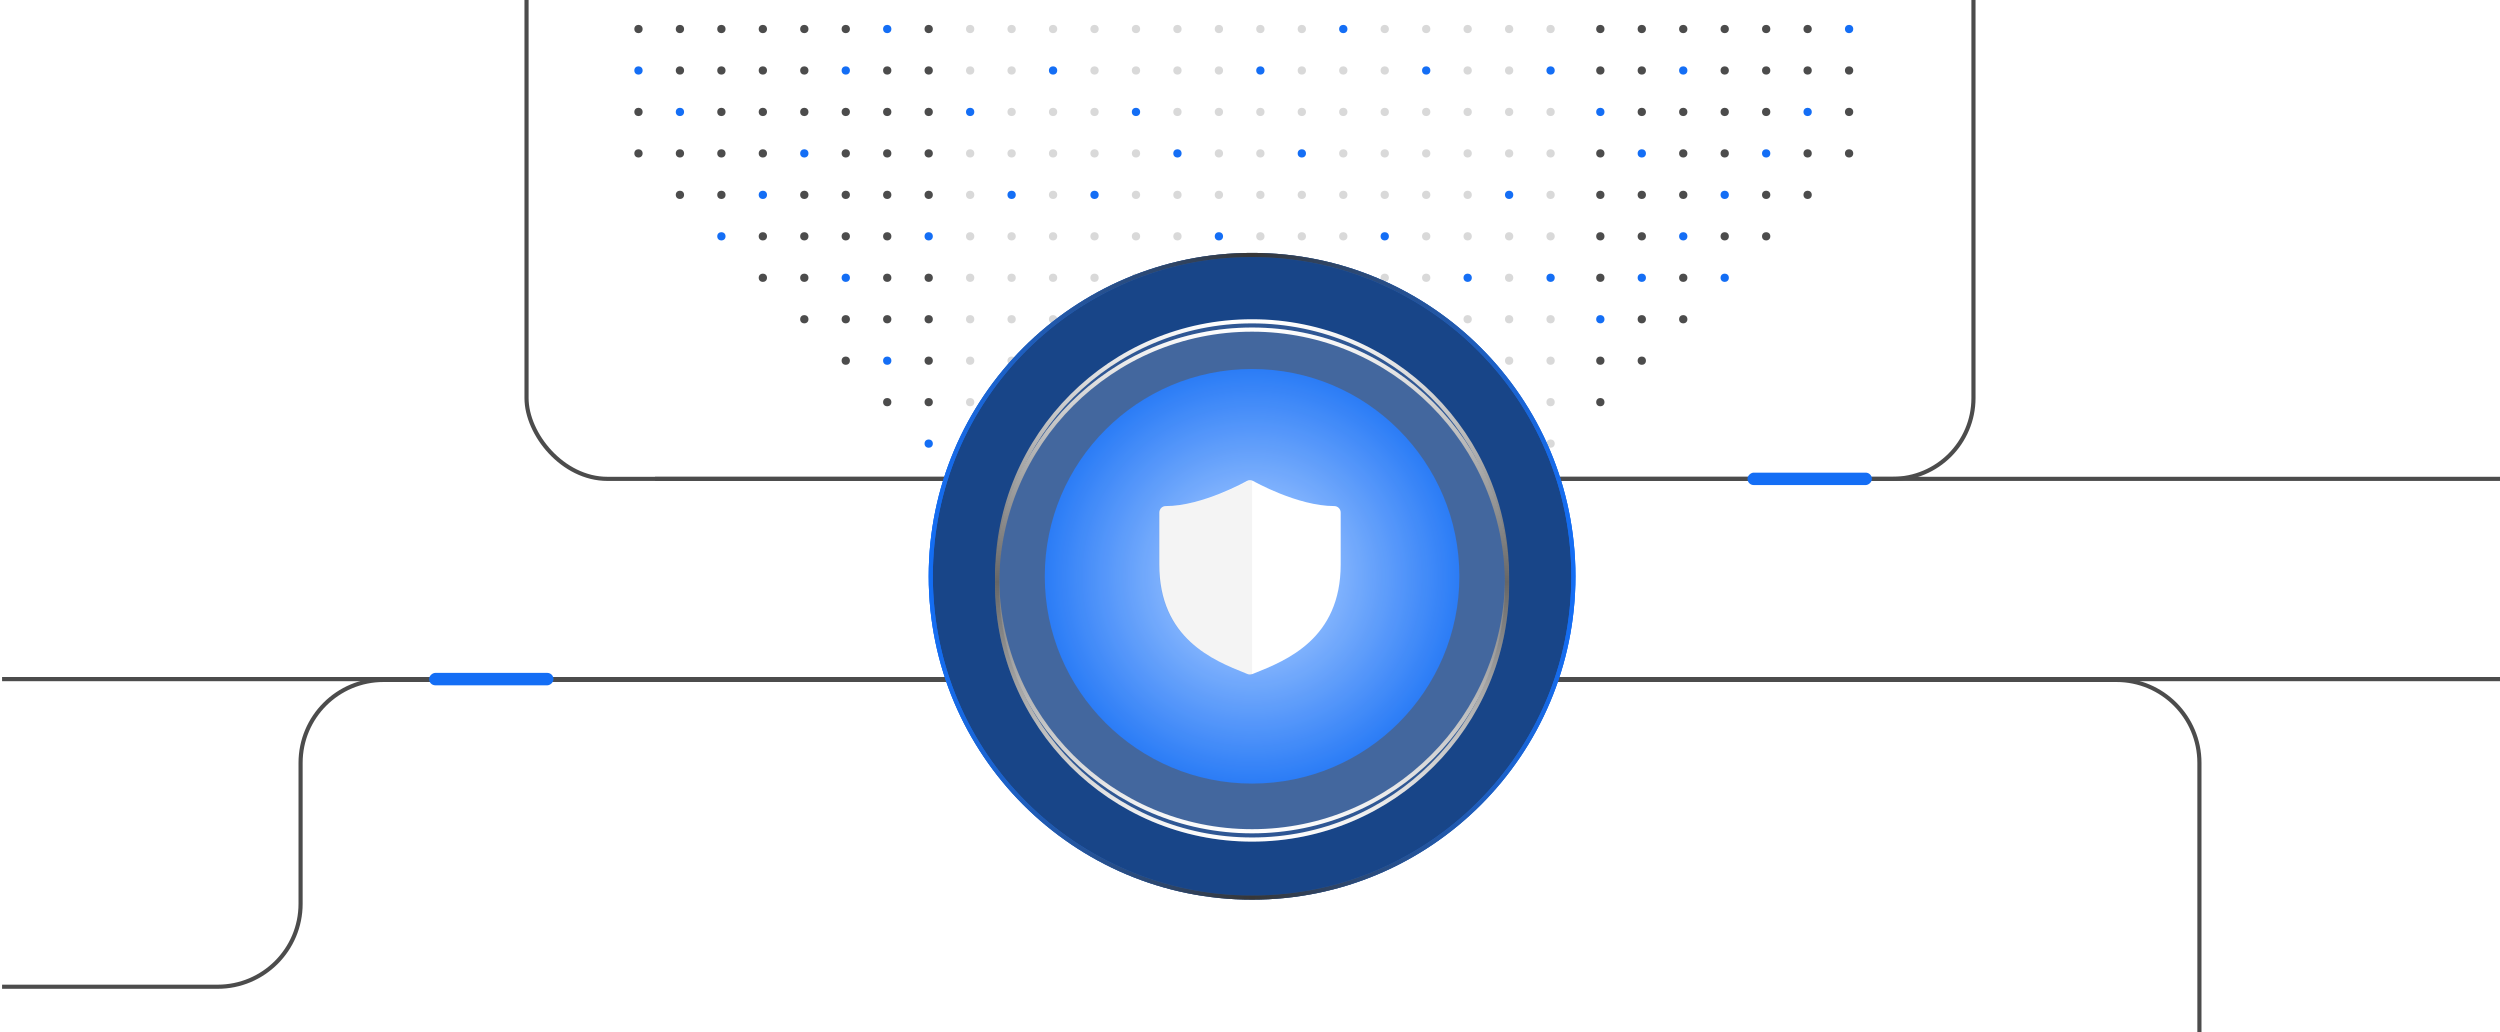 <svg width="603" height="249" viewBox="0 0 603 249" fill="none" xmlns="http://www.w3.org/2000/svg">
<g clip-path="url(#clip0_4565_11307)">
<line x1="-30" y1="163.8" x2="631" y2="163.8" stroke="#4C4C4C"/>
<line x1="158" y1="115.5" x2="631" y2="115.5" stroke="#4C4C4C"/>
<rect x="127" y="-133.5" width="349" height="249" rx="19.5" stroke="#4C4C4C"/>
<circle cx="234" cy="7" r="1" fill="#D9D9D9"/>
<circle cx="234" cy="17" r="1" fill="#D9D9D9"/>
<circle cx="234" cy="27" r="1" fill="#146EF5"/>
<circle cx="234" cy="37" r="1" fill="#D9D9D9"/>
<circle cx="234" cy="47" r="1" fill="#D9D9D9"/>
<circle cx="234" cy="57" r="1" fill="#D9D9D9"/>
<circle cx="234" cy="67" r="1" fill="#D9D9D9"/>
<circle cx="234" cy="77" r="1" fill="#D9D9D9"/>
<circle cx="234" cy="87" r="1" fill="#D9D9D9"/>
<circle cx="234" cy="97" r="1" fill="#D9D9D9"/>
<circle cx="234" cy="107" r="1" fill="#D9D9D9"/>
<circle cx="234" cy="115" r="1" fill="#D9D9D9"/>
<circle cx="244" cy="7" r="1" fill="#D9D9D9"/>
<circle cx="244" cy="17" r="1" fill="#D9D9D9"/>
<circle cx="244" cy="27" r="1" fill="#D9D9D9"/>
<circle cx="244" cy="37" r="1" fill="#D9D9D9"/>
<circle cx="244" cy="47" r="1" fill="#146EF5"/>
<circle cx="244" cy="57" r="1" fill="#D9D9D9"/>
<circle cx="244" cy="67" r="1" fill="#D9D9D9"/>
<circle cx="244" cy="77" r="1" fill="#D9D9D9"/>
<circle cx="244" cy="87" r="1" fill="#D9D9D9"/>
<circle cx="244" cy="97" r="1" fill="#D9D9D9"/>
<circle cx="244" cy="107" r="1" fill="#D9D9D9"/>
<circle cx="244" cy="115" r="1" fill="#D9D9D9"/>
<circle cx="254" cy="7" r="1" fill="#D9D9D9"/>
<circle cx="254" cy="17" r="1" fill="#146EF5"/>
<circle cx="254" cy="27" r="1" fill="#D9D9D9"/>
<circle cx="254" cy="37" r="1" fill="#D9D9D9"/>
<circle cx="254" cy="47" r="1" fill="#D9D9D9"/>
<circle cx="254" cy="57" r="1" fill="#D9D9D9"/>
<circle cx="254" cy="67" r="1" fill="#D9D9D9"/>
<circle cx="254" cy="77" r="1" fill="#D9D9D9"/>
<circle cx="254" cy="87" r="1" fill="#D9D9D9"/>
<circle cx="254" cy="97" r="1" fill="#D9D9D9"/>
<circle cx="254" cy="107" r="1" fill="#D9D9D9"/>
<circle cx="254" cy="115" r="1" fill="#D9D9D9"/>
<circle cx="264" cy="7" r="1" fill="#D9D9D9"/>
<circle cx="264" cy="17" r="1" fill="#D9D9D9"/>
<circle cx="264" cy="27" r="1" fill="#D9D9D9"/>
<circle cx="264" cy="37" r="1" fill="#D9D9D9"/>
<circle cx="264" cy="47" r="1" fill="#146EF5"/>
<circle cx="264" cy="57" r="1" fill="#D9D9D9"/>
<circle cx="264" cy="67" r="1" fill="#D9D9D9"/>
<circle cx="264" cy="77" r="1" fill="#D9D9D9"/>
<circle cx="264" cy="87" r="1" fill="#D9D9D9"/>
<circle cx="264" cy="97" r="1" fill="#D9D9D9"/>
<circle cx="264" cy="107" r="1" fill="#D9D9D9"/>
<circle cx="264" cy="115" r="1" fill="#D9D9D9"/>
<circle cx="274" cy="7" r="1" fill="#D9D9D9"/>
<circle cx="274" cy="17" r="1" fill="#D9D9D9"/>
<circle cx="274" cy="27" r="1" fill="#146EF5"/>
<circle cx="274" cy="37" r="1" fill="#D9D9D9"/>
<circle cx="274" cy="47" r="1" fill="#D9D9D9"/>
<circle cx="274" cy="57" r="1" fill="#D9D9D9"/>
<circle cx="274" cy="67" r="1" fill="#D9D9D9"/>
<circle cx="274" cy="77" r="1" fill="#D9D9D9"/>
<circle cx="274" cy="87" r="1" fill="#D9D9D9"/>
<circle cx="274" cy="97" r="1" fill="#D9D9D9"/>
<circle cx="274" cy="107" r="1" fill="#D9D9D9"/>
<circle cx="274" cy="115" r="1" fill="#D9D9D9"/>
<circle cx="284" cy="7" r="1" fill="#D9D9D9"/>
<circle cx="284" cy="17" r="1" fill="#D9D9D9"/>
<circle cx="284" cy="27" r="1" fill="#D9D9D9"/>
<circle cx="284" cy="37" r="1" fill="#146EF5"/>
<circle cx="284" cy="47" r="1" fill="#D9D9D9"/>
<circle cx="284" cy="57" r="1" fill="#D9D9D9"/>
<circle cx="284" cy="67" r="1" fill="#D9D9D9"/>
<circle cx="284" cy="77" r="1" fill="#D9D9D9"/>
<circle cx="284" cy="87" r="1" fill="#D9D9D9"/>
<circle cx="284" cy="97" r="1" fill="#D9D9D9"/>
<circle cx="284" cy="107" r="1" fill="#D9D9D9"/>
<circle cx="284" cy="115" r="1" fill="#D9D9D9"/>
<circle cx="294" cy="7" r="1" fill="#D9D9D9"/>
<circle cx="294" cy="17" r="1" fill="#D9D9D9"/>
<circle cx="294" cy="27" r="1" fill="#D9D9D9"/>
<circle cx="294" cy="37" r="1" fill="#D9D9D9"/>
<circle cx="294" cy="47" r="1" fill="#D9D9D9"/>
<circle cx="294" cy="57" r="1" fill="#146EF5"/>
<circle cx="294" cy="67" r="1" fill="#D9D9D9"/>
<circle cx="294" cy="77" r="1" fill="#D9D9D9"/>
<circle cx="294" cy="87" r="1" fill="#D9D9D9"/>
<circle cx="294" cy="97" r="1" fill="#D9D9D9"/>
<circle cx="294" cy="107" r="1" fill="#D9D9D9"/>
<circle cx="294" cy="115" r="1" fill="#D9D9D9"/>
<circle cx="304" cy="7" r="1" fill="#D9D9D9"/>
<circle cx="304" cy="17" r="1" fill="#146EF5"/>
<circle cx="304" cy="27" r="1" fill="#D9D9D9"/>
<circle cx="304" cy="37" r="1" fill="#D9D9D9"/>
<circle cx="304" cy="47" r="1" fill="#D9D9D9"/>
<circle cx="304" cy="57" r="1" fill="#D9D9D9"/>
<circle cx="304" cy="67" r="1" fill="#D9D9D9"/>
<circle cx="304" cy="77" r="1" fill="#D9D9D9"/>
<circle cx="304" cy="87" r="1" fill="#D9D9D9"/>
<circle cx="304" cy="97" r="1" fill="#D9D9D9"/>
<circle cx="304" cy="107" r="1" fill="#D9D9D9"/>
<circle cx="304" cy="115" r="1" fill="#D9D9D9"/>
<circle cx="314" cy="7" r="1" fill="#D9D9D9"/>
<circle cx="314" cy="17" r="1" fill="#D9D9D9"/>
<circle cx="314" cy="27" r="1" fill="#D9D9D9"/>
<circle cx="314" cy="37" r="1" fill="#146EF5"/>
<circle cx="314" cy="47" r="1" fill="#D9D9D9"/>
<circle cx="314" cy="57" r="1" fill="#D9D9D9"/>
<circle cx="314" cy="67" r="1" fill="#D9D9D9"/>
<circle cx="314" cy="77" r="1" fill="#D9D9D9"/>
<circle cx="314" cy="87" r="1" fill="#D9D9D9"/>
<circle cx="314" cy="97" r="1" fill="#D9D9D9"/>
<circle cx="314" cy="107" r="1" fill="#D9D9D9"/>
<circle cx="314" cy="115" r="1" fill="#D9D9D9"/>
<circle cx="324" cy="7" r="1" fill="#146EF5"/>
<circle cx="324" cy="17" r="1" fill="#D9D9D9"/>
<circle cx="324" cy="27" r="1" fill="#D9D9D9"/>
<circle cx="324" cy="37" r="1" fill="#D9D9D9"/>
<circle cx="324" cy="47" r="1" fill="#D9D9D9"/>
<circle cx="324" cy="57" r="1" fill="#D9D9D9"/>
<circle cx="324" cy="67" r="1" fill="#D9D9D9"/>
<circle cx="324" cy="77" r="1" fill="#D9D9D9"/>
<circle cx="324" cy="87" r="1" fill="#D9D9D9"/>
<circle cx="324" cy="97" r="1" fill="#D9D9D9"/>
<circle cx="324" cy="107" r="1" fill="#D9D9D9"/>
<circle cx="324" cy="115" r="1" fill="#D9D9D9"/>
<circle cx="334" cy="7" r="1" fill="#D9D9D9"/>
<circle cx="334" cy="17" r="1" fill="#D9D9D9"/>
<circle cx="334" cy="27" r="1" fill="#D9D9D9"/>
<circle cx="334" cy="37" r="1" fill="#D9D9D9"/>
<circle cx="334" cy="47" r="1" fill="#D9D9D9"/>
<circle cx="334" cy="57" r="1" fill="#146EF5"/>
<circle cx="334" cy="67" r="1" fill="#D9D9D9"/>
<circle cx="334" cy="77" r="1" fill="#D9D9D9"/>
<circle cx="334" cy="87" r="1" fill="#D9D9D9"/>
<circle cx="334" cy="97" r="1" fill="#D9D9D9"/>
<circle cx="334" cy="107" r="1" fill="#D9D9D9"/>
<circle cx="334" cy="115" r="1" fill="#D9D9D9"/>
<circle cx="344" cy="7" r="1" fill="#D9D9D9"/>
<circle cx="344" cy="17" r="1" fill="#146EF5"/>
<circle cx="344" cy="27" r="1" fill="#D9D9D9"/>
<circle cx="344" cy="37" r="1" fill="#D9D9D9"/>
<circle cx="344" cy="47" r="1" fill="#D9D9D9"/>
<circle cx="344" cy="57" r="1" fill="#D9D9D9"/>
<circle cx="344" cy="67" r="1" fill="#D9D9D9"/>
<circle cx="344" cy="77" r="1" fill="#D9D9D9"/>
<circle cx="344" cy="87" r="1" fill="#D9D9D9"/>
<circle cx="344" cy="97" r="1" fill="#D9D9D9"/>
<circle cx="344" cy="107" r="1" fill="#D9D9D9"/>
<circle cx="344" cy="115" r="1" fill="#D9D9D9"/>
<circle cx="354" cy="7" r="1" fill="#D9D9D9"/>
<circle cx="354" cy="17" r="1" fill="#D9D9D9"/>
<circle cx="354" cy="27" r="1" fill="#D9D9D9"/>
<circle cx="354" cy="37" r="1" fill="#D9D9D9"/>
<circle cx="354" cy="47" r="1" fill="#D9D9D9"/>
<circle cx="354" cy="57" r="1" fill="#D9D9D9"/>
<circle cx="354" cy="67" r="1" fill="#146EF5"/>
<circle cx="354" cy="77" r="1" fill="#D9D9D9"/>
<circle cx="354" cy="87" r="1" fill="#D9D9D9"/>
<circle cx="354" cy="97" r="1" fill="#D9D9D9"/>
<circle cx="354" cy="107" r="1" fill="#D9D9D9"/>
<circle cx="354" cy="115" r="1" fill="#D9D9D9"/>
<circle cx="364" cy="7" r="1" fill="#D9D9D9"/>
<circle cx="364" cy="17" r="1" fill="#D9D9D9"/>
<circle cx="364" cy="27" r="1" fill="#D9D9D9"/>
<circle cx="364" cy="37" r="1" fill="#D9D9D9"/>
<circle cx="364" cy="47" r="1" fill="#146EF5"/>
<circle cx="364" cy="57" r="1" fill="#D9D9D9"/>
<circle cx="364" cy="67" r="1" fill="#D9D9D9"/>
<circle cx="364" cy="77" r="1" fill="#D9D9D9"/>
<circle cx="364" cy="87" r="1" fill="#D9D9D9"/>
<circle cx="364" cy="97" r="1" fill="#D9D9D9"/>
<circle cx="364" cy="107" r="1" fill="#D9D9D9"/>
<circle cx="364" cy="115" r="1" fill="#D9D9D9"/>
<circle cx="374" cy="7" r="1" fill="#D9D9D9"/>
<circle cx="374" cy="17" r="1" fill="#146EF5"/>
<circle cx="374" cy="27" r="1" fill="#D9D9D9"/>
<circle cx="374" cy="37" r="1" fill="#D9D9D9"/>
<circle cx="374" cy="47" r="1" fill="#D9D9D9"/>
<circle cx="374" cy="57" r="1" fill="#D9D9D9"/>
<circle cx="374" cy="67" r="1" fill="#146EF5"/>
<circle cx="374" cy="77" r="1" fill="#D9D9D9"/>
<circle cx="374" cy="87" r="1" fill="#D9D9D9"/>
<circle cx="374" cy="97" r="1" fill="#D9D9D9"/>
<circle cx="374" cy="107" r="1" fill="#D9D9D9"/>
<circle cx="374" cy="115" r="1" fill="#D9D9D9"/>
<path d="M-18 238H52.5C63.546 238 72.5 229.046 72.5 218V184C72.5 172.954 81.454 164 92.5 164H510.5C521.546 164 530.5 172.954 530.5 184V253" stroke="#4C4C4C"/>
<circle cx="302" cy="139" r="77.5" fill="#1D1D1D" stroke="url(#paint0_linear_4565_11307)"/>
<g filter="url(#filter0_f_4565_11307)">
<circle cx="302" cy="139" r="78" fill="#146EF5" fill-opacity="0.5"/>
<circle cx="302" cy="139" r="77.5" stroke="url(#paint1_linear_4565_11307)"/>
</g>
<circle cx="302" cy="139" r="61.5" fill="white" fill-opacity="0.1" stroke="url(#paint2_linear_4565_11307)"/>
<circle cx="302" cy="139" r="50" fill="url(#paint3_radial_4565_11307)"/>
<path d="M301.5 162.689C301.697 162.689 301.894 162.652 302.081 162.578L302.491 162.414C310.302 159.294 323.375 154.074 323.375 136.127V123.627C323.375 122.764 322.675 122.064 321.812 122.064C312.955 122.064 302.381 116.081 302.275 116.02C301.796 115.746 301.206 115.745 300.726 116.02C300.62 116.081 290.028 122.064 281.188 122.064C280.325 122.064 279.625 122.764 279.625 123.627V136.127C279.625 154.074 292.698 159.294 300.509 162.414L300.919 162.578C301.106 162.652 301.303 162.689 301.5 162.689Z" fill="white"/>
<path opacity="0.05" d="M279.5 123.5V136.5C279.5 154.453 293.203 159.484 301.016 162.593L301.422 162.766C301.609 162.844 301.797 162.875 302 162.875V115.866C301.734 115.866 301.25 115.86 301 116C300.906 116.063 290.344 122 281.5 122C280.641 122 279.5 122.641 279.5 123.5Z" fill="black"/>
<g filter="url(#filter1_f_4565_11307)">
<circle cx="302" cy="141" r="62" fill="white" fill-opacity="0.1"/>
<circle cx="302" cy="141" r="61.5" stroke="url(#paint4_linear_4565_11307)"/>
</g>
<rect x="421.5" y="117" width="3" height="30" rx="1.5" transform="rotate(-90 421.5 117)" fill="#146EF5"/>
<rect x="103.5" y="165.3" width="3" height="30" rx="1.5" transform="rotate(-90 103.5 165.3)" fill="#146EF5"/>
<circle cx="154" cy="7" r="1" fill="#4C4C4C"/>
<circle cx="154" cy="17" r="1" fill="#146EF5"/>
<circle cx="154" cy="27" r="1" fill="#4C4C4C"/>
<circle cx="154" cy="37" r="1" fill="#4C4C4C"/>
<circle cx="1" cy="1" r="1" transform="matrix(-1 0 0 1 447 6)" fill="#146EF5"/>
<circle cx="1" cy="1" r="1" transform="matrix(-1 0 0 1 447 16)" fill="#4C4C4C"/>
<circle cx="1" cy="1" r="1" transform="matrix(-1 0 0 1 447 26)" fill="#4C4C4C"/>
<circle cx="1" cy="1" r="1" transform="matrix(-1 0 0 1 447 36)" fill="#4C4C4C"/>
<circle cx="164" cy="7" r="1" fill="#4C4C4C"/>
<circle cx="164" cy="17" r="1" fill="#4C4C4C"/>
<circle cx="164" cy="27" r="1" fill="#146EF5"/>
<circle cx="164" cy="37" r="1" fill="#4C4C4C"/>
<circle cx="164" cy="47" r="1" fill="#4C4C4C"/>
<circle cx="1" cy="1" r="1" transform="matrix(-1 0 0 1 437 6)" fill="#4C4C4C"/>
<circle cx="1" cy="1" r="1" transform="matrix(-1 0 0 1 437 16)" fill="#4C4C4C"/>
<circle cx="1" cy="1" r="1" transform="matrix(-1 0 0 1 437 26)" fill="#146EF5"/>
<circle cx="1" cy="1" r="1" transform="matrix(-1 0 0 1 437 36)" fill="#4C4C4C"/>
<circle cx="1" cy="1" r="1" transform="matrix(-1 0 0 1 437 46)" fill="#4C4C4C"/>
<circle cx="174" cy="7" r="1" fill="#4C4C4C"/>
<circle cx="174" cy="17" r="1" fill="#4C4C4C"/>
<circle cx="174" cy="27" r="1" fill="#4C4C4C"/>
<circle cx="174" cy="37" r="1" fill="#4C4C4C"/>
<circle cx="174" cy="47" r="1" fill="#4C4C4C"/>
<circle cx="174" cy="57" r="1" fill="#146EF5"/>
<circle cx="1" cy="1" r="1" transform="matrix(-1 0 0 1 427 6)" fill="#4C4C4C"/>
<circle cx="1" cy="1" r="1" transform="matrix(-1 0 0 1 427 16)" fill="#4C4C4C"/>
<circle cx="1" cy="1" r="1" transform="matrix(-1 0 0 1 427 26)" fill="#4C4C4C"/>
<circle cx="1" cy="1" r="1" transform="matrix(-1 0 0 1 427 36)" fill="#146EF5"/>
<circle cx="1" cy="1" r="1" transform="matrix(-1 0 0 1 427 46)" fill="#4C4C4C"/>
<circle cx="1" cy="1" r="1" transform="matrix(-1 0 0 1 427 56)" fill="#4C4C4C"/>
<circle cx="184" cy="7" r="1" fill="#4C4C4C"/>
<circle cx="184" cy="17" r="1" fill="#4C4C4C"/>
<circle cx="184" cy="27" r="1" fill="#4C4C4C"/>
<circle cx="184" cy="37" r="1" fill="#4C4C4C"/>
<circle cx="184" cy="47" r="1" fill="#146EF5"/>
<circle cx="184" cy="57" r="1" fill="#4C4C4C"/>
<circle cx="184" cy="67" r="1" fill="#4C4C4C"/>
<circle cx="1" cy="1" r="1" transform="matrix(-1 0 0 1 417 6)" fill="#4C4C4C"/>
<circle cx="1" cy="1" r="1" transform="matrix(-1 0 0 1 417 16)" fill="#4C4C4C"/>
<circle cx="1" cy="1" r="1" transform="matrix(-1 0 0 1 417 26)" fill="#4C4C4C"/>
<circle cx="1" cy="1" r="1" transform="matrix(-1 0 0 1 417 36)" fill="#4C4C4C"/>
<circle cx="1" cy="1" r="1" transform="matrix(-1 0 0 1 417 46)" fill="#146EF5"/>
<circle cx="1" cy="1" r="1" transform="matrix(-1 0 0 1 417 56)" fill="#4C4C4C"/>
<circle cx="1" cy="1" r="1" transform="matrix(-1 0 0 1 417 66)" fill="#146EF5"/>
<circle cx="194" cy="7" r="1" fill="#4C4C4C"/>
<circle cx="194" cy="17" r="1" fill="#4C4C4C"/>
<circle cx="194" cy="27" r="1" fill="#4C4C4C"/>
<circle cx="194" cy="37" r="1" fill="#146EF5"/>
<circle cx="194" cy="47" r="1" fill="#4C4C4C"/>
<circle cx="194" cy="57" r="1" fill="#4C4C4C"/>
<circle cx="194" cy="67" r="1" fill="#4C4C4C"/>
<circle cx="194" cy="77" r="1" fill="#4C4C4C"/>
<circle cx="1" cy="1" r="1" transform="matrix(-1 0 0 1 407 6)" fill="#4C4C4C"/>
<circle cx="1" cy="1" r="1" transform="matrix(-1 0 0 1 407 16)" fill="#146EF5"/>
<circle cx="1" cy="1" r="1" transform="matrix(-1 0 0 1 407 26)" fill="#4C4C4C"/>
<circle cx="1" cy="1" r="1" transform="matrix(-1 0 0 1 407 36)" fill="#4C4C4C"/>
<circle cx="1" cy="1" r="1" transform="matrix(-1 0 0 1 407 46)" fill="#4C4C4C"/>
<circle cx="1" cy="1" r="1" transform="matrix(-1 0 0 1 407 56)" fill="#146EF5"/>
<circle cx="1" cy="1" r="1" transform="matrix(-1 0 0 1 407 66)" fill="#4C4C4C"/>
<circle cx="1" cy="1" r="1" transform="matrix(-1 0 0 1 407 76)" fill="#4C4C4C"/>
<circle cx="204" cy="7" r="1" fill="#4C4C4C"/>
<circle cx="204" cy="17" r="1" fill="#146EF5"/>
<circle cx="204" cy="27" r="1" fill="#4C4C4C"/>
<circle cx="204" cy="37" r="1" fill="#4C4C4C"/>
<circle cx="204" cy="47" r="1" fill="#4C4C4C"/>
<circle cx="204" cy="57" r="1" fill="#4C4C4C"/>
<circle cx="204" cy="67" r="1" fill="#146EF5"/>
<circle cx="204" cy="77" r="1" fill="#4C4C4C"/>
<circle cx="204" cy="87" r="1" fill="#4C4C4C"/>
<circle cx="1" cy="1" r="1" transform="matrix(-1 0 0 1 397 6)" fill="#4C4C4C"/>
<circle cx="1" cy="1" r="1" transform="matrix(-1 0 0 1 397 16)" fill="#4C4C4C"/>
<circle cx="1" cy="1" r="1" transform="matrix(-1 0 0 1 397 26)" fill="#4C4C4C"/>
<circle cx="1" cy="1" r="1" transform="matrix(-1 0 0 1 397 36)" fill="#146EF5"/>
<circle cx="1" cy="1" r="1" transform="matrix(-1 0 0 1 397 46)" fill="#4C4C4C"/>
<circle cx="1" cy="1" r="1" transform="matrix(-1 0 0 1 397 56)" fill="#4C4C4C"/>
<circle cx="1" cy="1" r="1" transform="matrix(-1 0 0 1 397 66)" fill="#146EF5"/>
<circle cx="1" cy="1" r="1" transform="matrix(-1 0 0 1 397 76)" fill="#4C4C4C"/>
<circle cx="1" cy="1" r="1" transform="matrix(-1 0 0 1 397 86)" fill="#4C4C4C"/>
<circle cx="214" cy="7" r="1" fill="#146EF5"/>
<circle cx="214" cy="17" r="1" fill="#4C4C4C"/>
<circle cx="214" cy="27" r="1" fill="#4C4C4C"/>
<circle cx="214" cy="37" r="1" fill="#4C4C4C"/>
<circle cx="214" cy="47" r="1" fill="#4C4C4C"/>
<circle cx="214" cy="57" r="1" fill="#4C4C4C"/>
<circle cx="214" cy="67" r="1" fill="#4C4C4C"/>
<circle cx="214" cy="77" r="1" fill="#4C4C4C"/>
<circle cx="214" cy="87" r="1" fill="#146EF5"/>
<circle cx="214" cy="97" r="1" fill="#4C4C4C"/>
<circle cx="1" cy="1" r="1" transform="matrix(-1 0 0 1 387 6)" fill="#4C4C4C"/>
<circle cx="1" cy="1" r="1" transform="matrix(-1 0 0 1 387 16)" fill="#4C4C4C"/>
<circle cx="1" cy="1" r="1" transform="matrix(-1 0 0 1 387 26)" fill="#146EF5"/>
<circle cx="1" cy="1" r="1" transform="matrix(-1 0 0 1 387 36)" fill="#4C4C4C"/>
<circle cx="1" cy="1" r="1" transform="matrix(-1 0 0 1 387 46)" fill="#4C4C4C"/>
<circle cx="1" cy="1" r="1" transform="matrix(-1 0 0 1 387 56)" fill="#4C4C4C"/>
<circle cx="1" cy="1" r="1" transform="matrix(-1 0 0 1 387 66)" fill="#4C4C4C"/>
<circle cx="1" cy="1" r="1" transform="matrix(-1 0 0 1 387 76)" fill="#146EF5"/>
<circle cx="1" cy="1" r="1" transform="matrix(-1 0 0 1 387 86)" fill="#4C4C4C"/>
<circle cx="1" cy="1" r="1" transform="matrix(-1 0 0 1 387 96)" fill="#4C4C4C"/>
<circle cx="224" cy="7" r="1" fill="#4C4C4C"/>
<circle cx="224" cy="17" r="1" fill="#4C4C4C"/>
<circle cx="224" cy="27" r="1" fill="#4C4C4C"/>
<circle cx="224" cy="37" r="1" fill="#4C4C4C"/>
<circle cx="224" cy="47" r="1" fill="#4C4C4C"/>
<circle cx="224" cy="57" r="1" fill="#146EF5"/>
<circle cx="224" cy="67" r="1" fill="#4C4C4C"/>
<circle cx="224" cy="77" r="1" fill="#4C4C4C"/>
<circle cx="224" cy="87" r="1" fill="#4C4C4C"/>
<circle cx="224" cy="97" r="1" fill="#4C4C4C"/>
<circle cx="224" cy="107" r="1" fill="#146EF5"/>
</g>
<defs>
<filter id="filter0_f_4565_11307" x="204" y="41" width="196" height="196" filterUnits="userSpaceOnUse" color-interpolation-filters="sRGB">
<feFlood flood-opacity="0" result="BackgroundImageFix"/>
<feBlend mode="normal" in="SourceGraphic" in2="BackgroundImageFix" result="shape"/>
<feGaussianBlur stdDeviation="10" result="effect1_foregroundBlur_4565_11307"/>
</filter>
<filter id="filter1_f_4565_11307" x="230" y="69" width="144" height="144" filterUnits="userSpaceOnUse" color-interpolation-filters="sRGB">
<feFlood flood-opacity="0" result="BackgroundImageFix"/>
<feBlend mode="normal" in="SourceGraphic" in2="BackgroundImageFix" result="shape"/>
<feGaussianBlur stdDeviation="5" result="effect1_foregroundBlur_4565_11307"/>
</filter>
<linearGradient id="paint0_linear_4565_11307" x1="380" y1="139" x2="224" y2="139" gradientUnits="userSpaceOnUse">
<stop stop-color="#146EF5"/>
<stop offset="0.5" stop-color="#373737"/>
<stop offset="1" stop-color="#146EF5"/>
</linearGradient>
<linearGradient id="paint1_linear_4565_11307" x1="380" y1="139" x2="224" y2="139" gradientUnits="userSpaceOnUse">
<stop stop-color="#146EF5"/>
<stop offset="0.5" stop-color="#373737"/>
<stop offset="1" stop-color="#146EF5"/>
</linearGradient>
<linearGradient id="paint2_linear_4565_11307" x1="302" y1="77" x2="302" y2="201" gradientUnits="userSpaceOnUse">
<stop stop-color="white"/>
<stop offset="0.495" stop-color="#666666"/>
<stop offset="1" stop-color="white"/>
</linearGradient>
<radialGradient id="paint3_radial_4565_11307" cx="0" cy="0" r="1" gradientUnits="userSpaceOnUse" gradientTransform="translate(302 139) rotate(90) scale(50)">
<stop stop-color="white"/>
<stop offset="0.27" stop-color="#89B8FF"/>
<stop offset="1" stop-color="#146EF5"/>
</radialGradient>
<linearGradient id="paint4_linear_4565_11307" x1="302" y1="79" x2="302" y2="203" gradientUnits="userSpaceOnUse">
<stop stop-color="white"/>
<stop offset="0.495" stop-color="#666666"/>
<stop offset="1" stop-color="white"/>
</linearGradient>
<clipPath id="clip0_4565_11307">
<rect width="602.5" height="249" fill="white" transform="translate(0.5)"/>
</clipPath>
</defs>
</svg>
